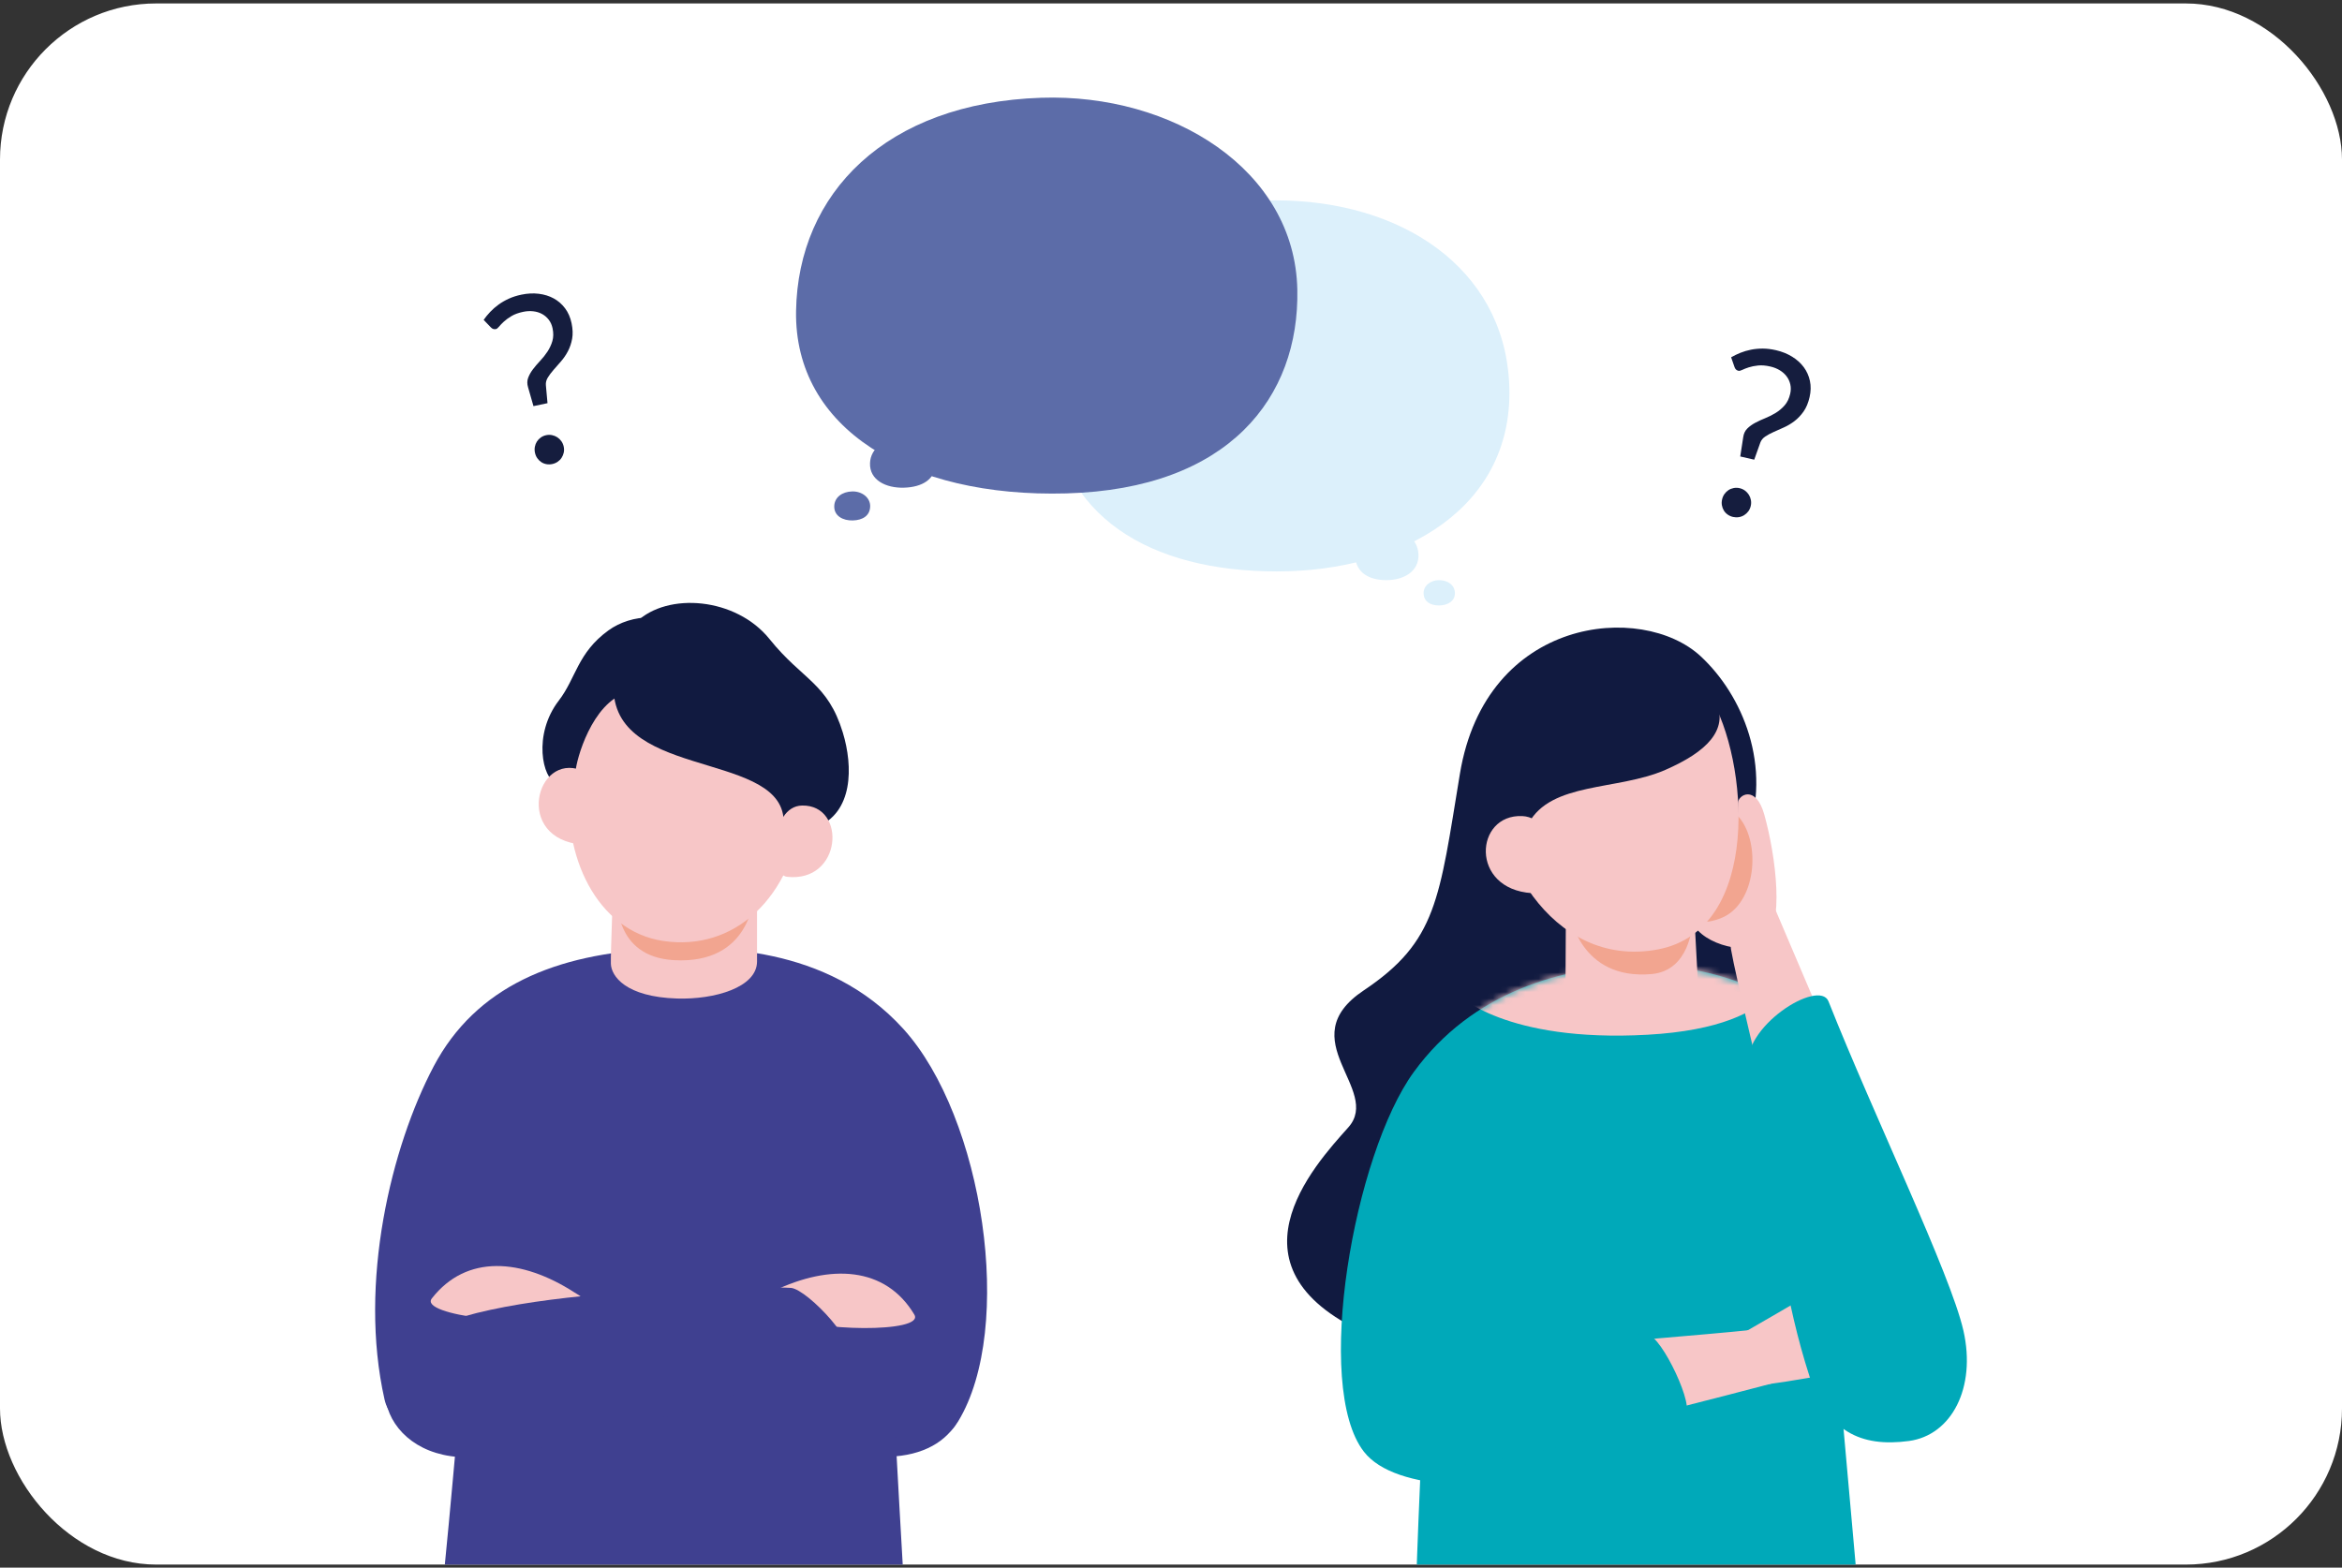 <svg width="360" height="241" viewBox="0 0 360 241" fill="none" xmlns="http://www.w3.org/2000/svg">
<rect x="0" y="0" width="360" height="241" fill="#333333" stroke="none"/>
<g clip-path="url(#clip0_937_7995)">
<rect y="0.53" width="360" height="240" rx="24" fill="white"/>
<g clip-path="url(#clip1_937_7995)">
<path d="M261.415 100.888C252.413 92.538 228.407 94.756 224.407 118.974C221.224 138.241 220.915 144.71 209.622 152.261C198.329 159.812 212.477 167.481 207.247 173.329C202.016 179.178 187.142 195.283 210.996 205.464C228.77 213.05 268.352 179.262 278.175 161.528C275.684 153.367 271.309 141.714 268.461 128.939C272.505 117.718 267.825 106.833 261.415 100.888Z" fill="#111A40"/>
<path d="M252.437 148.315C240.176 148.602 226.332 152.425 217.322 164.805C208.139 177.422 201.836 213.11 209.651 223.175C219.382 235.705 273.674 222.867 274.198 213.181C274.987 198.583 278.496 188.629 278.843 160.667C275.58 151.028 258.872 148.164 252.437 148.315Z" fill="#00A9B9"/>
<mask id="mask0_937_7995" style="mask-type:luminance" maskUnits="userSpaceOnUse" x="205" y="148" width="74" height="77">
<path d="M252.437 148.315C240.176 148.602 226.332 152.425 217.322 164.805C208.139 177.422 201.312 208.842 209.651 218.478C220.112 230.563 273.674 222.867 274.198 213.181C274.988 198.583 278.496 188.629 278.843 160.667C275.58 151.028 258.872 148.164 252.437 148.315Z" fill="white"/>
</mask>
<g mask="url(#mask0_937_7995)">
<path d="M274.613 147.552C274.613 147.552 275.594 157.833 253.22 159.077C231.301 160.294 224.093 152.877 224.093 152.877C224.093 152.877 229.831 135.326 248.096 135.587C266.362 135.848 274.613 147.552 274.613 147.552Z" fill="#F7C6C7"/>
</g>
<path d="M281.842 201.673C282.254 207.26 284.633 233.785 285.504 243.479C285.504 243.479 272.382 248.498 254.23 248.952C229.474 249.571 217.661 244.001 217.661 244.001C217.661 244.001 218.668 213.242 219.774 204.12C220.574 197.534 236.818 188.83 252.163 188.367C276.367 187.638 281.637 198.895 281.842 201.673Z" fill="#00A9B9"/>
<path d="M284.582 167.682C283.576 164.755 275.163 145.182 272.619 139.18C271.005 135.373 265.417 141.987 266.084 145.966C266.751 149.946 271.536 169.77 272.188 172.51C272.679 174.57 285.589 170.61 284.582 167.682Z" fill="#F7C6C7"/>
<path d="M240.734 220.585C243.892 220.092 266.696 214.187 272.065 212.767C276.191 211.674 273.078 204.035 268.937 204.484C264.014 205.018 240.974 206.947 238.072 207.114C235.889 207.24 237.577 221.078 240.734 220.585Z" fill="#F7C6C7"/>
<path d="M267.151 123.459C267.151 139.523 259.428 137.803 260.04 141.268C260.653 144.732 268.051 147.107 271.065 144.921C274.392 142.507 272.976 131.575 271.195 125.22C269.884 120.541 267.151 122.22 267.151 123.459Z" fill="#F7C6C7"/>
<path d="M260.202 137.212C260.389 139.376 260.819 147.861 261.016 151.505C261.146 153.885 258.301 155.273 253.327 155.756C246.814 156.39 240.557 154.477 240.61 152.596C240.688 149.814 240.665 139.089 240.753 136.114C240.846 133.035 259.935 134.105 260.202 137.212Z" fill="#F7C6C7"/>
<path d="M260.113 142.107C260.113 142.107 259.802 149.226 253.865 149.748C242.83 150.718 241.331 140.57 241.331 140.57L260.113 142.107Z" fill="#F2A590"/>
<path d="M267.346 125.677C270.739 129.765 269.915 139.009 264.573 141.137C259.46 143.175 257.513 139.54 257.513 136.409C257.513 133.277 263.954 121.589 267.346 125.677Z" fill="#F2A590"/>
<path d="M253.2 205.16C249.135 204.921 221.518 202.839 213.866 207.922C207.73 211.998 208.933 222.547 215.457 224.895C223.583 227.821 253.051 218.786 258.914 217.32C260.775 216.855 255.459 205.293 253.2 205.16Z" fill="#00A9B9"/>
<path d="M262.825 107.019C268.758 116.677 270.916 142.874 254.89 145.949C238.238 149.144 228.388 130.077 230.492 118.921C234.033 100.142 254.89 94.105 262.825 107.019Z" fill="#F7C6C7"/>
<path d="M234.953 126.612C238.385 120.173 248.62 121.563 255.954 118.371C262.424 115.555 265.612 112.239 263.85 107.933C262.532 104.71 256.864 97.165 244.953 98.531C235.861 99.574 226.379 107.734 227.45 119.973C228.146 127.932 233.208 129.886 234.953 126.612Z" fill="#111A40"/>
<path d="M233.995 125.459C226.669 125.134 225.886 136.702 235.486 137.308C239.387 137.554 239.897 125.72 233.995 125.459Z" fill="#F7C6C7"/>
<path d="M277.385 199.444C277.385 199.444 269.385 204.125 268.398 204.663C265.024 206.504 268.513 213.124 271.975 212.77C273.318 212.632 283.243 211.051 287.182 209.998C291.087 208.954 281.798 197.182 277.385 199.444Z" fill="#F7C6C7"/>
<path d="M281.067 153.945C288.086 171.648 299.822 195.825 301.807 204.562C303.801 213.333 299.991 220.643 293.435 221.529C285.985 222.535 280.854 220.023 278.152 211.606C274.328 199.695 273.5 190.519 268.716 164.469C267.505 157.873 279.656 150.385 281.067 153.945Z" fill="#00A9B9"/>
<path d="M66.65 163.962C73.149 151.634 85.447 146.597 101.205 145.888C109.748 145.504 127.054 145.161 138.856 158.175C151.173 171.759 156.038 204.128 147.282 218.517C142.254 226.778 133.257 215.116 103.596 216.057C81.429 216.761 61.23 224.563 59.104 215.128C55.059 197.176 60.152 176.29 66.65 163.962Z" fill="#3F4090"/>
<path d="M144.91 207.269C151.601 214.862 147.215 223.677 136.584 223.943C115.868 224.461 92.724 215.323 83.177 210.992C81.43 209.518 87.641 200.066 89.952 200.077C92.262 200.089 139.813 201.484 144.91 207.269Z" fill="#3F4090"/>
<path d="M136.963 206.216C136.794 205.868 138.119 229.364 138.925 243.405C138.925 245.981 122.057 249.415 102.817 248.959C73.947 248.274 68.223 242.119 68.223 242.119C70.371 220.59 71.441 204.132 72.737 197.852C73.891 192.261 81.291 186.139 104.268 187.033C120.678 187.671 136.481 194.812 136.963 206.216Z" fill="#3F4090"/>
<path d="M118.873 198.493C127.605 194.282 136.109 194.675 140.547 202.099C142.27 204.981 124.73 204.701 120.498 202.194C117.533 200.438 115.057 200.117 118.873 198.493Z" fill="#F7C6C7"/>
<path d="M88.334 198.713C80.19 193.454 71.703 192.793 66.381 199.612C64.315 202.258 81.754 204.15 86.264 202.185C89.424 200.809 91.92 200.797 88.334 198.713Z" fill="#F7C6C7"/>
<path d="M129.85 208.629C129.85 208.629 88.749 224.032 71.729 224.032C64.819 224.032 60.325 220.163 59.37 215.659C58.44 211.274 60.267 209.28 62.958 206.489C71.558 197.572 119.143 197.742 121.61 197.997C124.18 198.263 132.685 207.3 129.85 208.629Z" fill="#3F4090"/>
<path d="M116.368 133.285V147.804C116.368 151.822 109.8 153.681 104.096 153.508C96.147 153.267 93.951 150.048 93.899 148.15C93.853 146.512 94.271 135.928 94.357 133.896C94.531 129.796 115.761 128.958 116.368 133.285Z" fill="#F7C6C7"/>
<path d="M115.849 137.756C115.849 137.756 115.504 148.3 103.578 147.608C94.254 147.068 94.936 138.102 94.936 138.102L115.849 137.756Z" fill="#F2A590"/>
<path d="M87.672 120.578C86.363 131.236 91.623 143.135 101.976 144.663C112.706 146.248 121.8 138.393 123.567 123.89C125.443 108.499 115.554 100.736 105.154 100.739C90.069 100.743 88.683 112.337 87.672 120.578Z" fill="#F7C6C7"/>
<path d="M94.356 104.652C93.085 119.84 119.266 115.322 120.427 125.65C121.033 131.032 122.088 129.105 122.088 129.105C122.088 129.105 123.429 127.961 125.424 127.194C131.182 124.979 131.148 117.842 129.553 112.615C127.226 104.989 123.351 104.552 118.301 98.262C113.131 91.823 102.619 90.997 97.835 95.615C94.995 98.357 94.518 102.725 94.356 104.652Z" fill="#111A40"/>
<path d="M105.966 97.45C102.842 93.994 97.069 94.346 93.525 96.915C88.762 100.368 88.556 104.245 85.898 107.7C81.846 112.967 83.44 119.749 85.458 120.365C86.332 120.631 87.683 121.533 88.276 121.209C90.175 120.173 88.432 119.388 88.474 118.598C88.562 116.914 90.933 108.054 96.382 106.46C103.713 104.314 110.564 102.537 105.966 97.45Z" fill="#111A40"/>
<path d="M123.296 123.838C130.196 123.707 129.465 135.761 120.949 134.791C118.262 134.484 118.272 123.934 123.296 123.838Z" fill="#F7C6C7"/>
<path d="M89.37 118.409C82.339 115.72 79.017 128.944 89.461 129.84C91.049 129.976 92.364 119.554 89.37 118.409Z" fill="#F7C6C7"/>
<path d="M143.827 71.313C143.739 73.72 141.723 74.897 138.945 74.974C136.166 75.051 133.651 73.797 133.734 71.216C133.809 68.871 135.986 67.416 138.764 67.339C141.543 67.262 143.913 68.968 143.827 71.313Z" fill="#5C6CA8"/>
<path d="M133.757 77.877C133.711 79.283 132.611 79.969 131.091 80.01C129.571 80.053 128.194 79.317 128.237 77.81C128.276 76.44 129.465 75.593 130.984 75.55C132.504 75.508 133.802 76.507 133.757 77.877Z" fill="#5C6CA8"/>
<path d="M161.439 61.522C162.521 79.48 176.836 87.846 196.273 87.846C215.711 87.846 233.054 77.966 231.973 58.709C230.989 41.212 215.494 30.799 196.057 30.799C176.62 30.799 160.385 44.028 161.439 61.522Z" fill="#DCF0FB"/>
<path d="M208.311 85.559C208.46 88.035 210.434 89.188 213.114 89.188C215.794 89.188 218.185 87.826 218.036 85.171C217.9 82.759 215.764 81.323 213.084 81.323C210.404 81.323 208.166 83.147 208.311 85.559Z" fill="#DCF0FB"/>
<path d="M218.829 91.283C218.903 92.507 219.879 93.078 221.204 93.078C222.529 93.078 223.712 92.404 223.638 91.091C223.571 89.898 222.515 89.188 221.189 89.188C219.864 89.188 218.757 90.09 218.829 91.283Z" fill="#DCF0FB"/>
<path d="M122.366 47.815C122.068 65.886 139.646 76.524 163.927 75.852C188.963 75.158 199.741 61.045 199.418 44.546C199.055 26.068 180.184 14.357 160.064 15.027C136.131 15.825 122.663 29.744 122.366 47.815Z" fill="#5C6CA8"/>
<path d="M74.343 49.177C74.636 48.759 74.972 48.35 75.35 47.95C75.728 47.55 76.154 47.178 76.63 46.832C77.105 46.486 77.632 46.181 78.211 45.918C78.789 45.655 79.432 45.449 80.14 45.301C81.071 45.105 81.964 45.059 82.817 45.163C83.67 45.268 84.437 45.507 85.119 45.88C85.801 46.254 86.381 46.76 86.86 47.398C87.338 48.037 87.671 48.798 87.857 49.682C88.045 50.579 88.074 51.379 87.945 52.083C87.816 52.788 87.599 53.427 87.295 54.002C86.991 54.577 86.638 55.094 86.236 55.554C85.834 56.014 85.454 56.447 85.096 56.855C84.739 57.262 84.443 57.657 84.209 58.038C83.975 58.42 83.875 58.81 83.91 59.21L84.16 61.982L82.002 62.436L81.173 59.544C81.015 59.023 81.017 58.539 81.182 58.092C81.347 57.646 81.593 57.206 81.921 56.774C82.249 56.342 82.619 55.907 83.032 55.469C83.446 55.032 83.818 54.563 84.15 54.062C84.481 53.561 84.734 53.019 84.907 52.435C85.08 51.851 85.09 51.193 84.936 50.462C84.83 49.955 84.633 49.516 84.345 49.145C84.058 48.774 83.713 48.481 83.311 48.264C82.908 48.047 82.458 47.91 81.96 47.855C81.462 47.8 80.948 47.827 80.417 47.939C79.698 48.09 79.1 48.308 78.625 48.592C78.148 48.877 77.756 49.162 77.447 49.449C77.138 49.735 76.892 49.99 76.711 50.213C76.531 50.435 76.369 50.562 76.228 50.591C75.933 50.653 75.674 50.566 75.452 50.329L74.343 49.177ZM82.23 69.591C82.165 69.284 82.161 68.984 82.216 68.688C82.271 68.394 82.375 68.126 82.527 67.885C82.68 67.643 82.879 67.435 83.126 67.26C83.372 67.085 83.648 66.966 83.955 66.901C84.262 66.837 84.563 66.835 84.86 66.896C85.155 66.957 85.424 67.067 85.667 67.226C85.909 67.383 86.118 67.586 86.293 67.832C86.468 68.079 86.588 68.356 86.652 68.662C86.719 68.981 86.721 69.285 86.659 69.574C86.596 69.865 86.486 70.131 86.328 70.374C86.17 70.617 85.966 70.822 85.719 70.991C85.471 71.16 85.194 71.276 84.888 71.341C84.581 71.405 84.28 71.41 83.986 71.356C83.691 71.3 83.425 71.193 83.188 71.033C82.952 70.874 82.749 70.673 82.582 70.43C82.414 70.189 82.297 69.909 82.23 69.591Z" fill="#151D3E"/>
<path d="M264.713 76.769C264.783 76.464 264.904 76.189 265.078 75.944C265.251 75.7 265.458 75.5 265.697 75.344C265.936 75.189 266.205 75.084 266.502 75.028C266.799 74.972 267.1 74.979 267.406 75.05C267.711 75.12 267.985 75.244 268.229 75.423C268.472 75.603 268.671 75.815 268.824 76.061C268.978 76.306 269.083 76.578 269.139 76.874C269.194 77.171 269.187 77.472 269.117 77.778C269.044 78.095 268.919 78.372 268.742 78.609C268.563 78.847 268.351 79.043 268.106 79.196C267.86 79.35 267.59 79.453 267.294 79.502C266.999 79.552 266.698 79.541 266.393 79.472C266.087 79.402 265.812 79.28 265.567 79.106C265.323 78.933 265.126 78.724 264.978 78.48C264.831 78.236 264.731 77.969 264.681 77.679C264.629 77.389 264.64 77.086 264.713 76.769ZM266.099 54.929C266.542 54.672 267.019 54.441 267.529 54.236C268.04 54.032 268.583 53.872 269.159 53.757C269.735 53.642 270.342 53.586 270.978 53.589C271.613 53.593 272.284 53.675 272.988 53.836C273.916 54.049 274.745 54.382 275.477 54.834C276.207 55.285 276.804 55.823 277.267 56.448C277.728 57.074 278.044 57.776 278.211 58.556C278.379 59.336 278.362 60.167 278.16 61.048C277.955 61.94 277.648 62.679 277.235 63.265C276.822 63.85 276.358 64.341 275.841 64.735C275.324 65.129 274.787 65.451 274.229 65.701C273.671 65.95 273.144 66.185 272.65 66.405C272.154 66.625 271.72 66.859 271.349 67.108C270.976 67.356 270.722 67.669 270.586 68.046L269.651 70.669L267.502 70.176L267.96 67.203C268.035 66.664 268.24 66.226 268.577 65.889C268.914 65.552 269.322 65.256 269.8 65.001C270.279 64.746 270.797 64.506 271.355 64.282C271.913 64.058 272.448 63.788 272.96 63.472C273.47 63.157 273.927 62.77 274.329 62.312C274.731 61.854 275.015 61.26 275.182 60.532C275.297 60.028 275.303 59.547 275.197 59.09C275.091 58.633 274.901 58.222 274.626 57.855C274.352 57.49 273.999 57.177 273.571 56.918C273.142 56.66 272.663 56.469 272.134 56.348C271.418 56.184 270.784 56.131 270.233 56.191C269.682 56.25 269.206 56.344 268.806 56.476C268.404 56.607 268.075 56.735 267.818 56.861C267.56 56.988 267.361 57.035 267.22 57.002C266.926 56.935 266.728 56.748 266.625 56.44L266.099 54.929Z" fill="#151D3E"/>
</g>
</g>
<defs>
<clipPath id="clip0_937_7995">
<rect y="0.53" width="360" height="240" rx="24" fill="white"/>
</clipPath>
<clipPath id="clip1_937_7995">
<rect width="263.496" height="234" fill="white" transform="translate(48.252 15)"/>
</clipPath>
</defs>
</svg>
